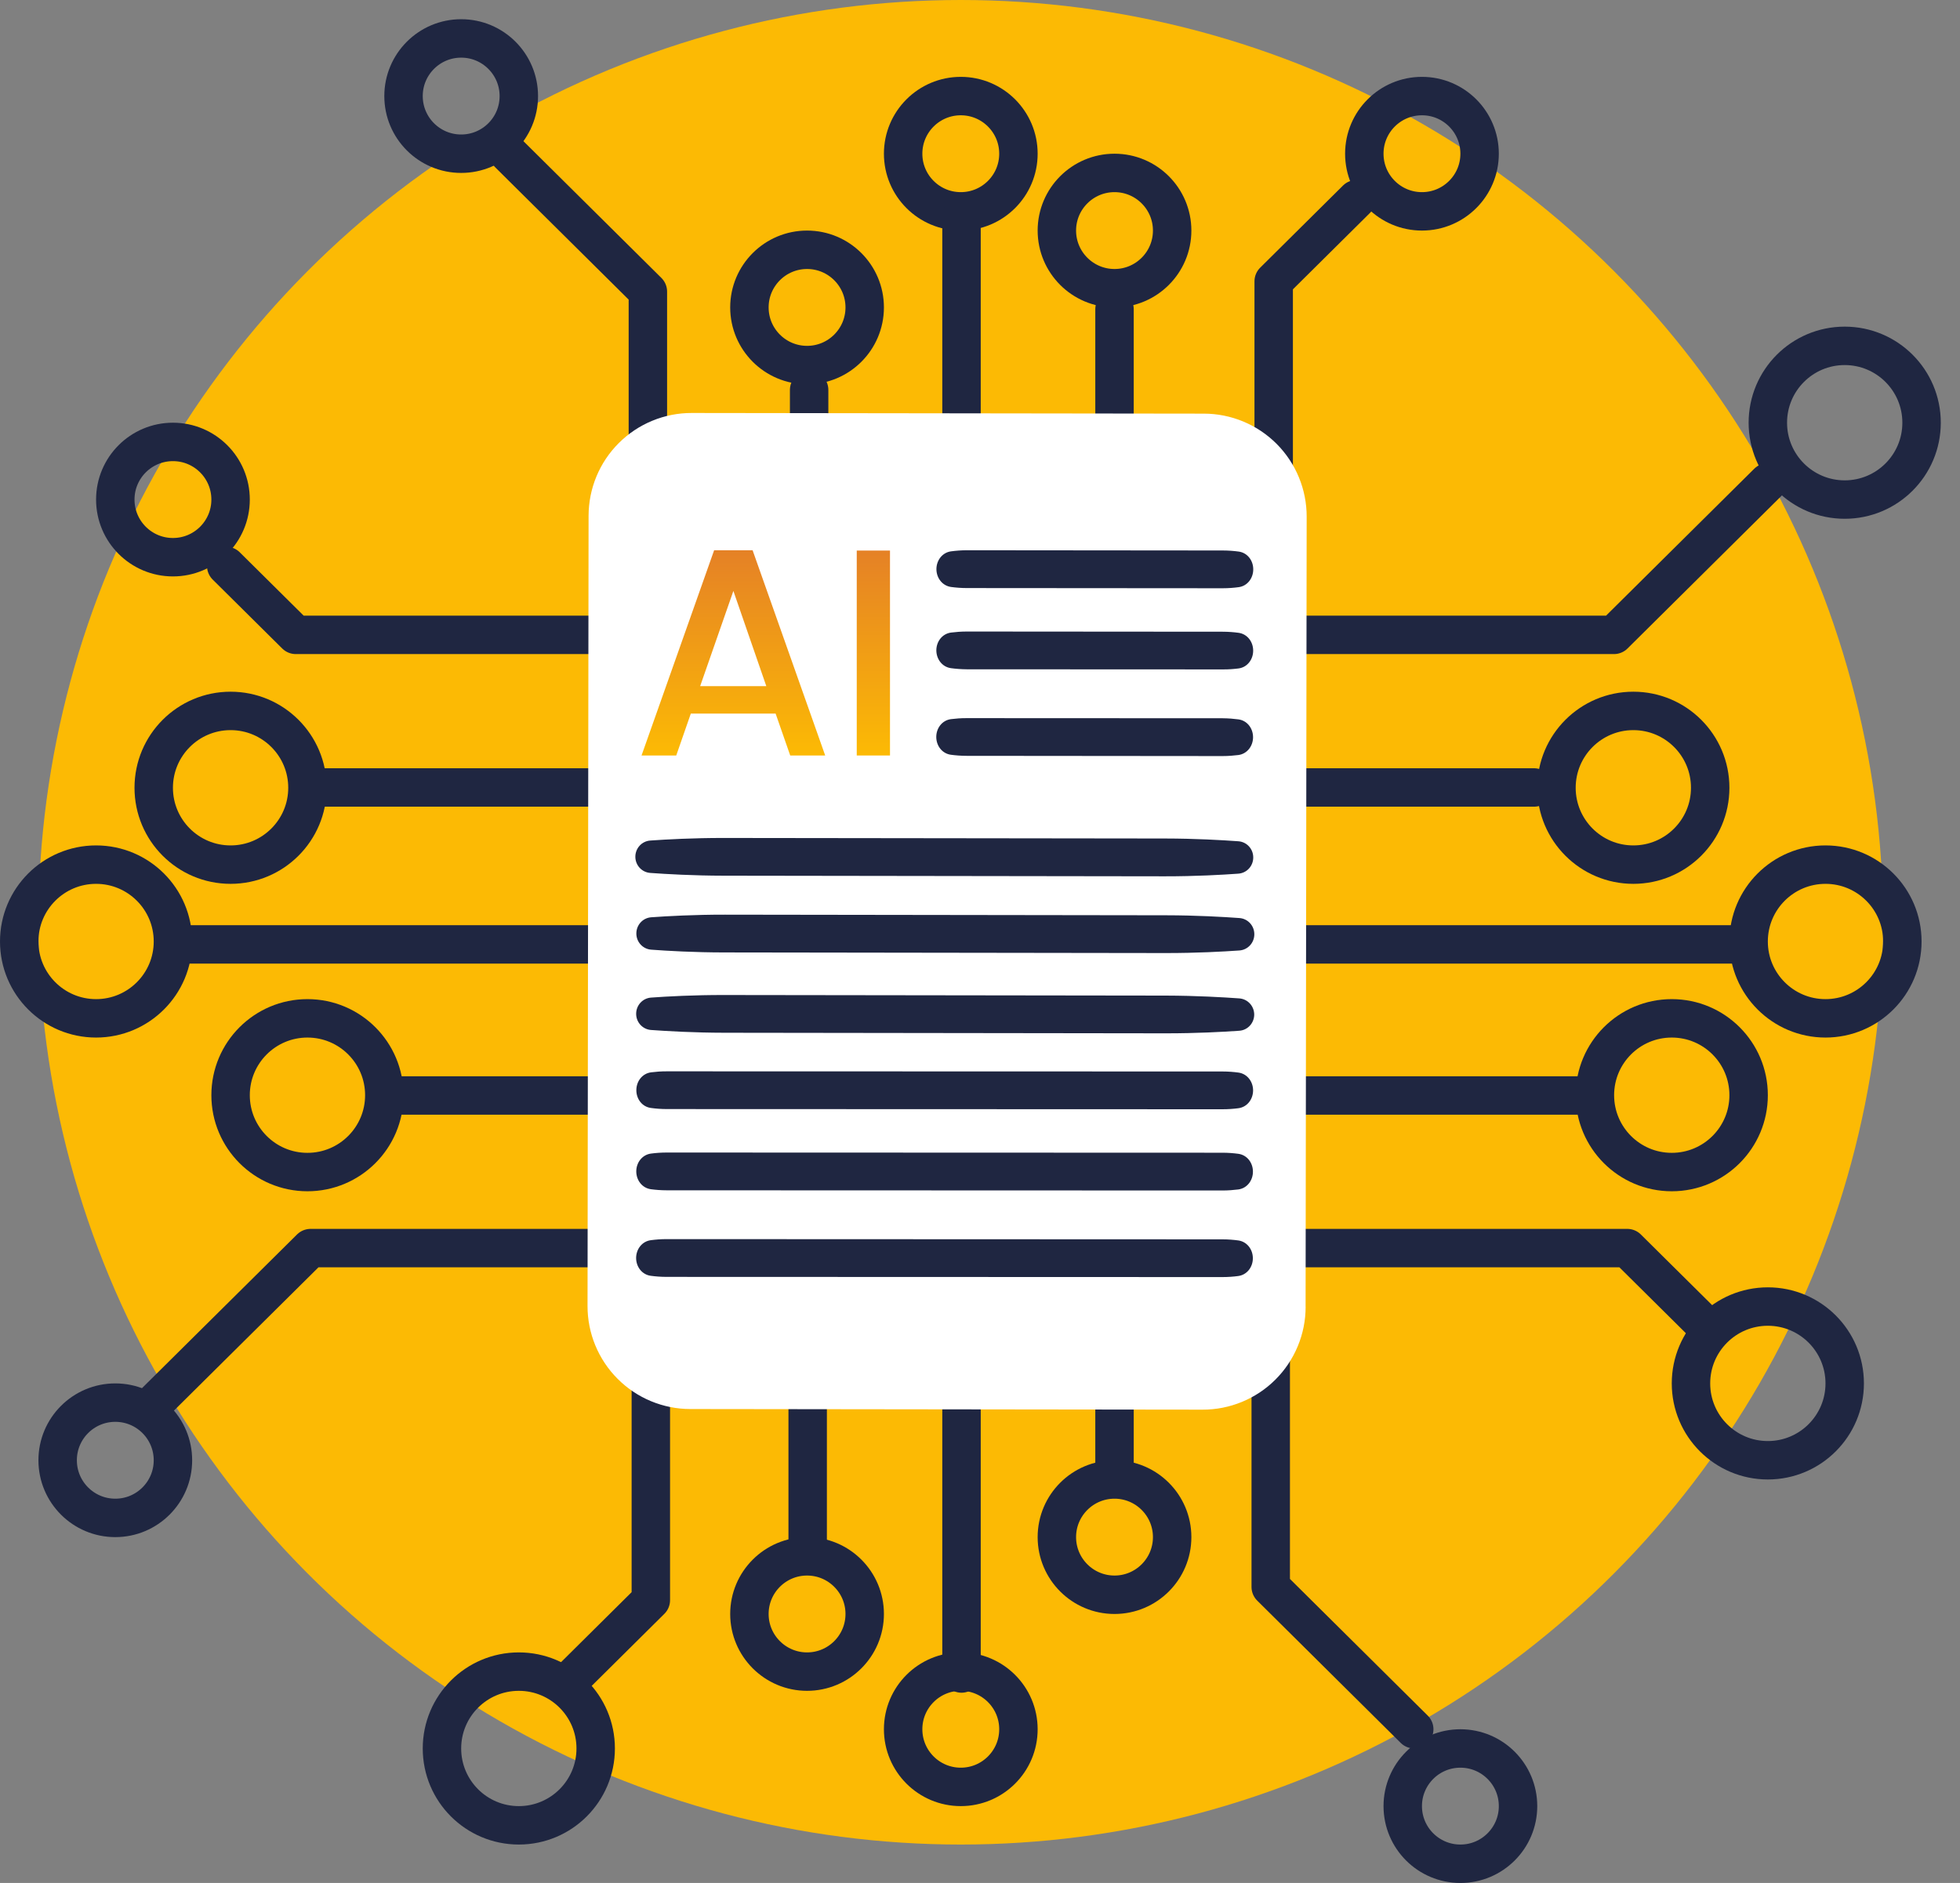 <svg width="51" height="49" viewBox="0 0 51 49" fill="none" xmlns="http://www.w3.org/2000/svg">
<rect x="0" y="0" width="51" height="49" fill="#808080" stroke="none"/>
<circle cx="25" cy="24" r="24" fill="#FCBA04"/>
<circle cx="37" cy="4" r="1.5" stroke="#1F2641"/>
<circle cx="25" cy="4" r="1.5" stroke="#1F2641"/>
<circle cx="25" cy="45" r="1.5" stroke="#1F2641"/>
<circle cx="13.5" cy="45.5" r="2" stroke="#1F2641"/>
<circle cx="38" cy="47" r="1.5" stroke="#1F2641"/>
<circle cx="42.5" cy="20.5" r="2" stroke="#1F2641"/>
<circle cx="43.5" cy="28.5" r="2" stroke="#1F2641"/>
<circle cx="8" cy="28.5" r="2" stroke="#1F2641"/>
<circle cx="6" cy="20.5" r="2" stroke="#1F2641"/>
<path d="M21 6.5C21.828 6.5 22.5 7.172 22.5 8C22.5 8.828 21.828 9.5 21 9.5C20.172 9.5 19.5 8.828 19.5 8C19.5 7.172 20.172 6.5 21 6.5Z" stroke="#1F2641"/>
<path d="M29 4.5C29.828 4.5 30.5 5.172 30.5 6C30.5 6.828 29.828 7.5 29 7.5C28.172 7.5 27.5 6.828 27.5 6C27.5 5.172 28.172 4.5 29 4.5Z" stroke="#1F2641"/>
<path d="M29 38.5C29.828 38.5 30.5 39.172 30.5 40C30.5 40.828 29.828 41.5 29 41.5C28.172 41.5 27.5 40.828 27.5 40C27.5 39.172 28.172 38.5 29 38.5Z" stroke="#1F2641"/>
<path d="M21 40.5C21.828 40.5 22.5 41.172 22.5 42C22.5 42.828 21.828 43.5 21 43.5C20.172 43.5 19.5 42.828 19.5 42C19.5 41.172 20.172 40.5 21 40.5Z" stroke="#1F2641"/>
<circle cx="12" cy="2.5" r="1.5" stroke="#1F2641"/>
<circle cx="4.5" cy="13" r="1.5" stroke="#1F2641"/>
<circle cx="3" cy="38" r="1.5" stroke="#1F2641"/>
<circle cx="46" cy="36" r="2" stroke="#1F2641"/>
<circle cx="48" cy="11" r="2" stroke="#1F2641"/>
<circle cx="47.5" cy="24.5" r="2" stroke="#1F2641"/>
<circle cx="2.5" cy="24.5" r="2" stroke="#1F2641"/>
<path d="M13.239 4L16.858 7.588V16.134M21.054 10.146V14.149M25.019 5.603V13.5M29 8.047V14.149M35.298 5.183L33.142 7.321V16.134M46 12.551L41.996 16.521H30.678M18.59 16.521H7.696L5.886 14.727M8.389 20.492H16.858M4.577 24.576H16.858M45.461 24.576H33.065M39.917 20.492H31.949M41.111 28.508H32.411M10.352 28.508H16.858M18.59 32.479H8.081L4 36.525M30.216 32.479H42.343L44.268 34.387M33.065 33.057V41.297L36.799 45M16.935 33.057V41.641L14.895 43.664M21.016 35.004V40.419M25.019 35.5V43.549M29 35V38.468" stroke="#1F2641" stroke-linecap="round" stroke-linejoin="round"/>
<path d="M33.973 34.008C33.973 34.36 33.903 34.709 33.768 35.033C33.633 35.358 33.435 35.654 33.186 35.902C32.937 36.151 32.641 36.347 32.316 36.481C31.991 36.615 31.642 36.684 31.29 36.683L17.963 36.667C17.611 36.667 17.263 36.597 16.938 36.462C16.613 36.327 16.318 36.129 16.07 35.88C15.821 35.631 15.624 35.335 15.49 35.01C15.356 34.685 15.287 34.336 15.288 33.984L15.315 13.422C15.316 13.07 15.385 12.722 15.52 12.397C15.655 12.072 15.853 11.777 16.102 11.529C16.352 11.28 16.647 11.083 16.973 10.949C17.298 10.815 17.646 10.746 17.998 10.747L31.325 10.764C31.677 10.764 32.025 10.834 32.35 10.969C32.675 11.104 32.97 11.302 33.219 11.551C33.467 11.801 33.664 12.096 33.798 12.422C33.932 12.747 34.001 13.096 34 13.448L33.972 34.009" fill="white"/>
<path d="M32.61 14.817C32.61 15.048 32.456 15.251 32.228 15.28C32.108 15.296 31.967 15.308 31.816 15.308L25.16 15.303C25.009 15.303 24.869 15.291 24.749 15.275C24.52 15.244 24.366 15.041 24.366 14.81C24.367 14.579 24.521 14.376 24.75 14.347C24.87 14.331 25.011 14.319 25.162 14.319L31.818 14.325C31.968 14.325 32.109 14.337 32.229 14.353C32.458 14.383 32.611 14.586 32.61 14.817ZM32.608 16.932C32.608 17.163 32.455 17.366 32.226 17.395C32.106 17.41 31.965 17.422 31.814 17.42L25.158 17.417C25.007 17.416 24.866 17.404 24.747 17.388C24.518 17.358 24.364 17.154 24.364 16.923C24.365 16.693 24.518 16.491 24.747 16.461C24.867 16.446 25.008 16.434 25.159 16.434L31.814 16.439C31.965 16.439 32.106 16.451 32.226 16.467C32.455 16.497 32.609 16.701 32.608 16.932ZM32.605 19.184C32.605 19.415 32.451 19.618 32.222 19.648C32.102 19.663 31.961 19.675 31.81 19.675L25.154 19.669C25.004 19.669 24.863 19.657 24.744 19.641C24.515 19.611 24.362 19.408 24.362 19.177C24.362 18.947 24.516 18.744 24.744 18.714C24.864 18.699 25.005 18.687 25.155 18.688L31.812 18.691C31.963 18.692 32.104 18.704 32.223 18.72C32.452 18.75 32.605 18.953 32.605 19.184ZM32.606 28.376C32.605 28.607 32.452 28.809 32.223 28.839C32.103 28.855 31.962 28.866 31.81 28.866L17.352 28.861C17.2 28.861 17.058 28.849 16.937 28.832C16.709 28.802 16.557 28.599 16.558 28.369C16.558 28.138 16.712 27.935 16.942 27.905C17.062 27.89 17.203 27.878 17.353 27.879L31.812 27.883C31.963 27.883 32.103 27.895 32.223 27.911C32.452 27.941 32.606 28.145 32.606 28.376ZM32.602 30.489C32.602 30.72 32.449 30.923 32.22 30.953C32.1 30.968 31.959 30.98 31.809 30.98L17.349 30.975C17.198 30.975 17.057 30.963 16.937 30.947C16.709 30.916 16.556 30.713 16.556 30.483C16.556 30.252 16.711 30.049 16.94 30.019C17.06 30.003 17.2 29.992 17.35 29.992L31.81 29.997C31.961 29.997 32.101 30.009 32.221 30.025C32.45 30.056 32.602 30.259 32.602 30.489ZM32.6 32.743C32.6 32.974 32.446 33.177 32.216 33.206C32.097 33.222 31.956 33.233 31.805 33.233L17.345 33.228C17.195 33.228 17.054 33.216 16.934 33.2C16.706 33.17 16.552 32.967 16.552 32.736C16.553 32.506 16.706 32.303 16.935 32.273C17.055 32.257 17.196 32.245 17.347 32.245L31.807 32.251C31.957 32.251 32.097 32.263 32.217 32.279C32.446 32.309 32.6 32.512 32.6 32.743ZM32.61 22.314C32.61 22.535 32.443 22.719 32.222 22.735C31.809 22.765 31.107 22.805 30.307 22.804L18.838 22.788C18.039 22.787 17.334 22.746 16.92 22.716C16.7 22.7 16.532 22.516 16.532 22.295C16.532 22.073 16.7 21.889 16.921 21.873C17.335 21.844 18.04 21.805 18.84 21.806L30.304 21.82C31.103 21.821 31.808 21.862 32.222 21.892C32.443 21.908 32.611 22.093 32.61 22.314ZM32.638 24.312C32.638 24.534 32.47 24.718 32.249 24.734C31.835 24.763 31.131 24.802 30.331 24.801L18.862 24.785C18.063 24.785 17.359 24.744 16.945 24.713C16.725 24.697 16.557 24.512 16.558 24.291C16.558 24.07 16.726 23.885 16.947 23.87C17.36 23.84 18.065 23.801 18.864 23.802L30.333 23.818C31.132 23.819 31.836 23.86 32.25 23.89C32.471 23.906 32.639 24.091 32.638 24.312ZM32.635 26.403C32.634 26.623 32.467 26.808 32.246 26.823C31.832 26.852 31.128 26.891 30.326 26.89L18.858 26.875C18.059 26.874 17.355 26.833 16.941 26.803C16.72 26.787 16.552 26.602 16.553 26.381C16.553 26.16 16.721 25.976 16.941 25.96C17.355 25.93 18.059 25.891 18.859 25.893L30.328 25.908C31.128 25.91 31.833 25.951 32.247 25.981C32.467 25.997 32.635 26.182 32.635 26.403Z" fill="#1F2641"/>
<path d="M20.182 18.57H17.975L17.596 19.66H16.693L18.582 14.319H19.583L21.472 19.66H20.562L20.182 18.57ZM19.94 17.856L19.083 15.378L18.218 17.856H19.94Z" fill="url(#paint0_linear_132_66)"/>
<path d="M23.158 14.327V19.66H22.293V14.327H23.158Z" fill="url(#paint1_linear_132_66)"/>
<defs>
<linearGradient id="paint0_linear_132_66" x1="19.925" y1="14.319" x2="19.925" y2="19.66" gradientUnits="userSpaceOnUse">
<stop stop-color="#E58126"/>
<stop offset="1" stop-color="#FCBA04"/>
</linearGradient>
<linearGradient id="paint1_linear_132_66" x1="19.925" y1="14.319" x2="19.925" y2="19.66" gradientUnits="userSpaceOnUse">
<stop stop-color="#E58126"/>
<stop offset="1" stop-color="#FCBA04"/>
</linearGradient>
</defs>
</svg>
